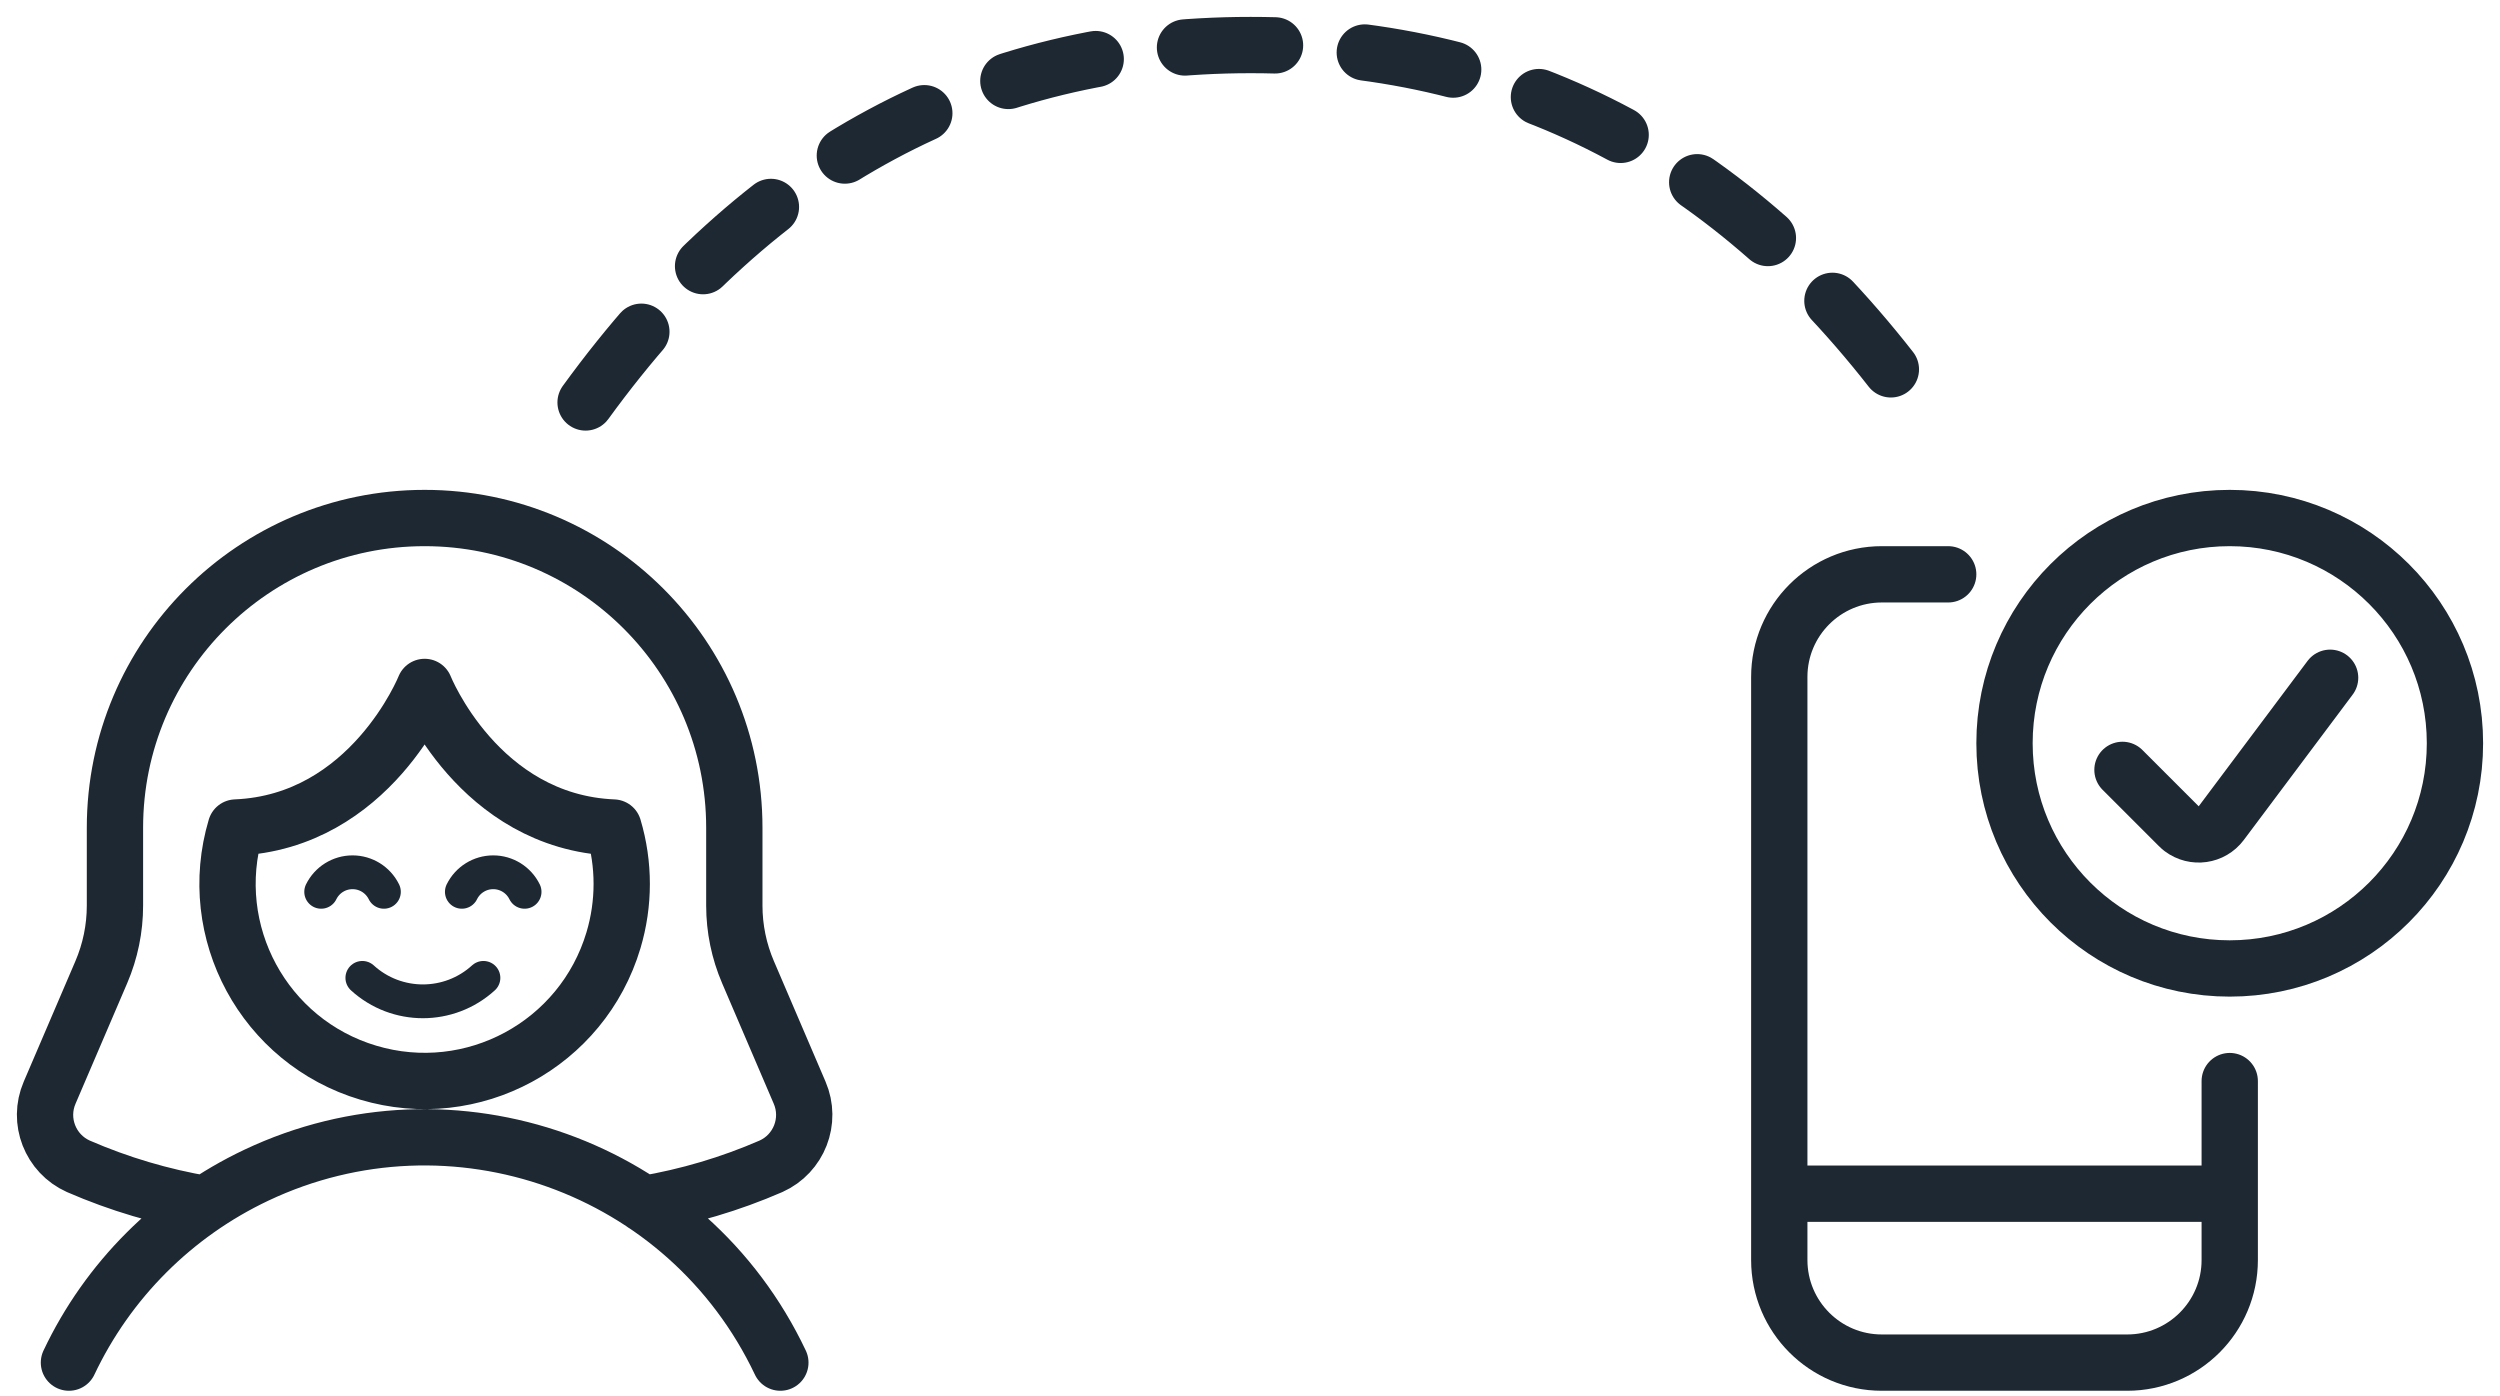 <?xml version="1.0" encoding="UTF-8"?>
<svg width="111px" height="62px" viewBox="0 0 111 62" version="1.1" xmlns="http://www.w3.org/2000/svg" xmlns:xlink="http://www.w3.org/1999/xlink">
    <title>Group 10</title>
    <g id="ICONS" stroke="none" stroke-width="1" fill="none" fill-rule="evenodd" stroke-linecap="round">
        <g id="Artboard" transform="translate(-2537, -1256)" stroke="#1D2833">
            <g id="Group-10" transform="translate(2539, 1258)">
                <path d="M97,46 L97,53.947 C97,56.462 94.962,58.5 92.447,58.5 C92.447,58.5 92.445,58.5 92.445,58.5 L81.555,58.5 C79.04,58.502 77.002,56.463 77,53.948 C77,53.948 77,53.947 77,53.947 L77,28.055 C77,25.54 79.04,23.5 81.555,23.5 L84.5,23.5 M77,51 L97,51 M97,21 C102.523,21 107,25.477 107,31 C107,36.523 102.523,41 97,41 C91.477,41 87,36.523 87,31 C87,25.477 91.477,21 97,21 Z M101.457,28.093 L96.623,34.548 C96.207,35.102 95.422,35.212 94.868,34.797 C94.823,34.762 94.778,34.725 94.738,34.683 L92.238,32.183" id="Shape" stroke-width="2.5" stroke-linejoin="round"></path>
                <path d="M24,15.869 C31.683,5.29 41.526,-8.97060204e-14 53.532,-8.97060204e-14 C65.537,-8.97060204e-14 75.381,5.29 83.063,15.869" id="Path-3-Copy-2" stroke-width="2.5" stroke-dasharray="4,4"></path>
                <g id="Group-9" transform="translate(0, 21)" stroke-linejoin="round">
                    <g id="doctor" stroke-width="2.5">
                        <path d="M26.581,30.46 C28.526,30.132 30.424,29.57 32.233,28.783 C33.478,28.223 34.044,26.768 33.504,25.515 L31.211,20.163 C30.811,19.23 30.604,18.225 30.604,17.21 L30.604,13.75 C30.604,6.157 24.448,0 16.854,0 C9.261,0 3.104,6.157 3.104,13.75 L3.104,17.21 C3.104,18.225 2.898,19.23 2.498,20.163 L0.204,25.515 C-0.336,26.768 0.231,28.223 1.476,28.783 C3.284,29.57 5.181,30.132 7.124,30.46 M32.648,37.5 C28.521,28.778 18.104,25.052 9.383,29.178 C5.729,30.907 2.789,33.847 1.061,37.5 M16.854,7.5 C16.854,7.5 14.458,13.495 8.469,13.742 C7.088,18.373 9.723,23.247 14.353,24.628 C18.984,26.01 23.858,23.375 25.239,18.745 C25.726,17.113 25.726,15.375 25.239,13.743 C19.244,13.495 16.854,7.5 16.854,7.5 Z" id="Shape"></path>
                    </g>
                    <path d="M15.046,16.597 C14.785,16.066 14.245,15.729 13.653,15.729 C13.061,15.729 12.521,16.066 12.26,16.597" id="Path" stroke-width="1.5"></path>
                    <path d="M21.292,16.597 C21.031,16.066 20.491,15.729 19.899,15.729 C19.307,15.729 18.767,16.066 18.506,16.597" id="Path" stroke-width="1.5"></path>
                    <path d="M14.088,20.417 C15.611,21.806 17.941,21.806 19.465,20.417" id="Path" stroke-width="1.5"></path>
                </g>
            </g>
        </g>
    </g>
</svg>